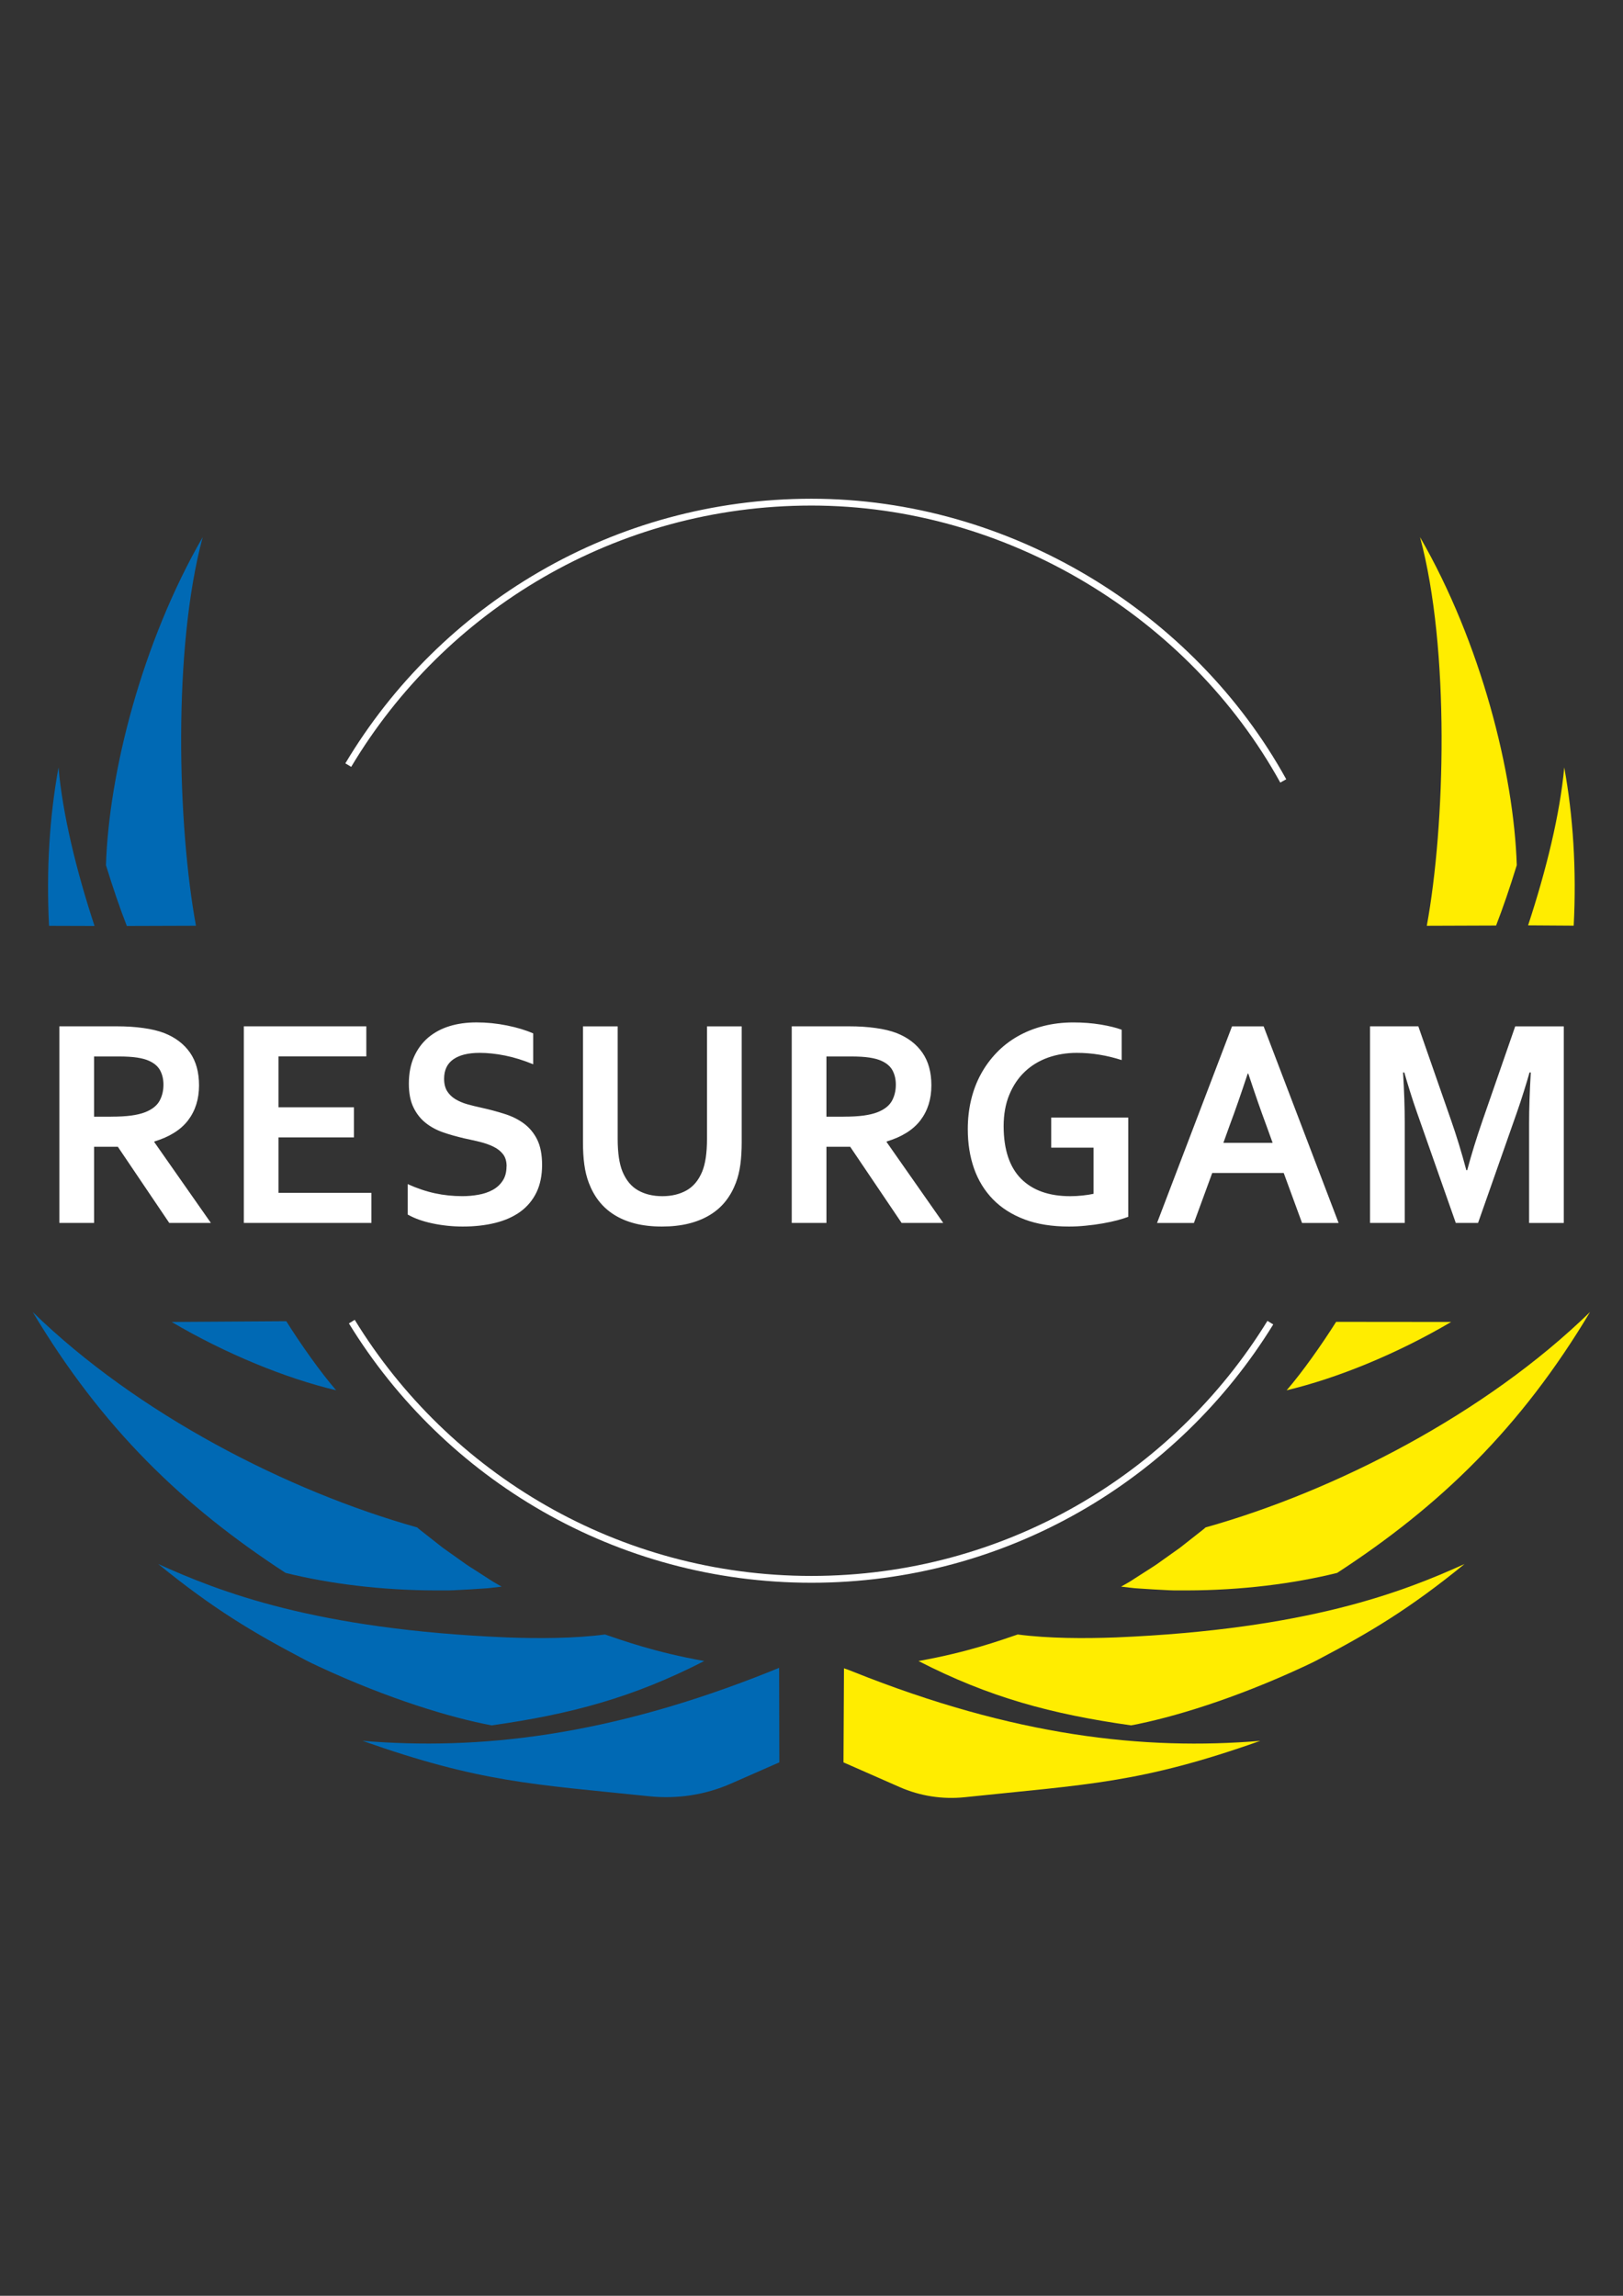 <?xml version="1.0" encoding="UTF-8"?>
<svg xmlns="http://www.w3.org/2000/svg" version="1.1" viewBox="0 0 595.28 841.89">
  <rect x="0" y="0" width="595.28" height="841.89" fill="#333333" stroke="none"/>
  <defs>
    <style>
      .cls-1 {
        fill: #fff;
      }

      .cls-2, .cls-3 {
        fill: #ffed00;
      }

      .cls-4, .cls-5 {
        fill: none;
      }

      .cls-5 {
        stroke: #fff;
        stroke-miterlimit: 22.93;
        stroke-width: 2.5px;
      }

      .cls-6 {
        fill: #0069b4;
      }

      .cls-3 {
        fill-rule: evenodd;
      }
    </style>
  </defs>
  <!-- Generator: Adobe Illustrator 28.7.1, SVG Export Plug-In . SVG Version: 1.2.0 Build 142)  -->
  <g>
    <g id="_Слой_1" data-name="Слой_1">
      <g>
        <path class="cls-6" d="M285.84,646.27l-17.64,7.75c-9.49,4.18-19.75,5.76-30.07,4.69-42.79-4.43-62.06-5.09-105.16-20.33,42.55,3.51,90.03-1.6,149.58-25.46,1.1-.45,2.18-.89,3.21-1.32l.08,34.66h0Z"/>
        <path class="cls-6" d="M258.3,609.11c-25.87,13.3-48.79,19.49-77.98,23.6-15.04-2.81-37.99-9.77-63.14-21.46l-2.93-1.38c-.98-.45-1.9-.97-2.86-1.46-18.54-9.75-33.1-18.36-53.37-34.87,22.44,10.14,57.45,23.96,127.89,26.92,11.49.42,24.67.41,35.99-1.08,6.17,2.08,18.16,6.49,36.39,9.73h0Z"/>
        <path class="cls-3" d="M336.88,609.11c25.87,13.3,48.8,19.49,77.99,23.6,15.04-2.81,37.98-9.77,63.14-21.46l2.92-1.38c.99-.45,1.91-.97,2.87-1.46,18.54-9.75,33.11-18.36,53.36-34.87-22.43,10.14-57.45,23.96-127.89,26.92-11.49.42-24.66.41-35.99-1.08-6.16,2.08-18.16,6.49-36.4,9.73h0Z"/>
        <path class="cls-6" d="M184,581.83s-1.17.14-3.23.38c-.52.05-1.1.13-1.72.19-.62.04-1.28.09-1.99.14-1.44.09-3.07.2-4.84.31-1.81.09-3.77.2-5.84.31-1.06.06-2.1.05-3.18.06-1.1,0-2.21,0-3.34,0-20.01-.04-38.97-2.43-55.11-6.42-37.7-24.53-67.38-53.2-92.75-95.67,38.42,37.42,93.44,65.62,141,78.99,1.28,1.11-.64-.46,9.4,7.45,1.82,1.29,3.74,2.66,5.68,4.03.96.69,1.93,1.37,2.88,2.05.94.68,1.94,1.25,2.87,1.86,1.87,1.2,3.62,2.32,5.1,3.28.75.48,1.42.94,2.05,1.31.63.35,1.17.67,1.62.93.9.51,1.41.8,1.41.8h0Z"/>
        <path class="cls-3" d="M411.19,581.83s1.17.14,3.23.38c.51.05,1.1.13,1.71.19.61.04,1.28.09,1.99.14,1.44.09,3.07.2,4.84.31,1.81.09,3.77.2,5.84.31,1.05.06,2.1.05,3.18.06,1.09,0,2.21,0,3.34,0,20.01-.04,38.97-2.43,55.11-6.42,37.71-24.53,67.39-53.2,92.76-95.67-38.42,37.42-93.44,65.62-141.01,78.99-1.27,1.11.65-.46-9.39,7.45-1.81,1.29-3.74,2.66-5.67,4.03-.96.69-1.93,1.37-2.88,2.05-.95.68-1.94,1.25-2.86,1.86-1.87,1.2-3.62,2.32-5.11,3.28-.75.48-1.42.94-2.05,1.31-.63.35-1.17.67-1.62.93-.89.51-1.41.8-1.41.8h0Z"/>
        <path class="cls-6" d="M123.3,509.83c-18.51-4.39-40.55-13.39-60.35-25.06l42.05-.27c5.31,8.45,12.61,18.79,18.3,25.33h0Z"/>
        <path class="cls-3" d="M471.89,509.83c18.52-4.39,40.57-13.39,60.36-25.06l-42.19-.04c-5.3,8.41-12.52,18.62-18.16,25.11h0Z"/>
        <path class="cls-6" d="M17.99,339.5c-1.06-20.71.22-40.29,3.47-58.08,1.53,17.34,6.52,37.79,13.21,58.13l-16.68-.05h0Z"/>
        <path class="cls-2" d="M577.2,339.44c1.06-20.69-.23-40.25-3.47-58.02-1.59,17.26-6.59,37.62-13.26,57.91l16.73.11h0Z"/>
        <path class="cls-6" d="M46.51,339.55c-2.59-6.65-5.07-13.91-7.65-22.28,1.07-33.73,13.14-81.55,35.49-120.31-11.03,40.88-9.22,105.79-2.48,142.51l-25.36.08h0Z"/>
        <path class="cls-2" d="M548.74,339.38c2.56-6.61,5.02-13.82,7.58-22.11-1.06-33.73-13.13-81.55-35.49-120.31,11.04,40.88,9.23,105.8,2.49,142.52l25.42-.09h0Z"/>
        <path class="cls-2" d="M312.65,612.93c59.55,23.86,107.02,28.98,149.58,25.46-44.15,15.61-63.3,15.91-108.33,20.66-8.16.86-16.43-.41-23.93-3.71-6.87-3.02-13.74-6.04-20.6-9.06l.18-34.5c.98.32,2.02.71,3.1,1.15h0Z"/>
        <path class="cls-5" d="M127.74,280.57c34.47-57.75,97.72-96.43,169.86-96.43s139.44,41.28,173.07,102.23M465.93,485.03c-34.76,56.48-97.15,94.13-168.33,94.13s-133.84-37.82-168.56-94.51"/>
        <path class="cls-4" d="M73.01,397.98c0,5.08-1.38,9.27-4.03,12.81-2.65,3.53-6.79,6.07-12.41,7.73v.22l20.78,29.7h-15.27l-18.87-27.93h-8.7v27.93h-12.73v-72.1h21.1c3.5,0,6.68.22,9.65.66,3.07.33,5.62.99,7.74,1.77,4.03,1.66,7.21,4.08,9.44,7.18,2.23,3.2,3.29,7.18,3.29,12.04h0ZM40.77,409.47c2.86,0,5.3-.11,7.32-.44,2.01-.22,3.71-.66,5.09-1.22,2.55-.99,4.35-2.32,5.3-4.08.95-1.77,1.48-3.75,1.48-5.96,0-1.99-.42-3.75-1.17-5.19-.74-1.55-2.12-2.65-3.92-3.53-1.17-.55-2.76-.99-4.56-1.21-1.8-.33-4.03-.44-6.79-.44h-9.01v22.08h6.26ZM102.62,437.4h34.04v11.04h-46.76v-72.1h44.96v11.04h-32.24v18.66h27.68v11.04h-27.68v20.31h0ZM185.73,427.68c0-1.77-.42-3.31-1.27-4.42-.85-1.1-2.02-2.1-3.5-2.76-1.48-.77-3.18-1.33-4.98-1.77-1.91-.44-3.82-.88-5.83-1.32-2.65-.66-5.3-1.33-7.74-2.21-2.44-.88-4.56-1.99-6.36-3.53-1.91-1.44-3.39-3.31-4.45-5.63-1.17-2.32-1.7-5.19-1.7-8.61,0-3.86.64-7.18,1.91-10.05,1.27-2.76,3.07-5.08,5.2-6.96,2.23-1.88,4.77-3.2,7.74-4.2,2.97-.88,6.36-1.32,9.97-1.32s7.42.33,11.13,1.1c3.82.77,7,1.77,9.65,2.87v11.37c-3.61-1.44-7-2.54-10.29-3.2-3.29-.66-6.47-.99-9.33-.99-4.13,0-7.42.77-9.65,2.32-2.23,1.66-3.39,3.97-3.39,7.18,0,1.88.42,3.31,1.17,4.53.74,1.21,1.7,2.21,2.97,2.98,1.27.77,2.76,1.32,4.35,1.88,1.7.44,3.39.88,5.3,1.21,2.97.66,5.73,1.44,8.38,2.32,2.65.77,4.98,1.99,7.1,3.42,2.01,1.55,3.71,3.53,4.88,5.96,1.17,2.43,1.8,5.52,1.8,9.27s-.64,7.29-2.01,10.16c-1.38,2.76-3.39,5.19-5.94,6.96-2.54,1.88-5.62,3.31-9.23,4.19-3.61.88-7.63,1.33-11.88,1.33-3.82,0-7.53-.33-11.13-1.1-3.61-.88-6.68-1.88-9.12-3.31v-11.15c3.5,1.55,6.79,2.65,10.07,3.31,3.18.77,6.57,1.1,9.97,1.1,2.01,0,4.03-.22,5.94-.55,1.91-.33,3.6-.88,5.2-1.77,1.48-.77,2.76-1.88,3.71-3.31.95-1.44,1.38-3.2,1.38-5.3h0ZM243.13,449.76c-3.6,0-6.89-.33-9.75-1.1-2.97-.77-5.51-1.77-7.63-3.2-2.23-1.33-4.14-3.09-5.73-5.08-1.49-1.99-2.76-4.19-3.71-6.73-.74-1.99-1.27-4.2-1.59-6.62-.32-2.54-.53-5.19-.53-8.28v-42.4h12.72v41.29c0,5.08.64,9.05,1.8,11.92,1.27,3.2,3.18,5.52,5.73,6.96,2.44,1.32,5.41,2.1,8.91,2.1s6.36-.77,8.8-2.1c2.55-1.44,4.45-3.75,5.83-6.96,1.17-2.87,1.7-6.85,1.7-11.92v-41.29h12.73v42.4c0,3.09-.11,5.74-.53,8.28-.32,2.43-.85,4.64-1.59,6.62-.95,2.54-2.23,4.75-3.71,6.73-1.59,1.99-3.5,3.75-5.83,5.08-2.23,1.43-4.77,2.43-7.74,3.2-2.97.77-6.26,1.1-9.86,1.1h0ZM341.41,397.98c0,5.08-1.38,9.27-4.03,12.81-2.65,3.53-6.79,6.07-12.41,7.73v.22l20.78,29.7h-15.27l-18.88-27.93h-8.69v27.93h-12.73v-72.1h21.1c3.5,0,6.68.22,9.65.66,3.07.33,5.62.99,7.74,1.77,4.03,1.66,7.21,4.08,9.44,7.18,2.23,3.2,3.29,7.18,3.29,12.04h0ZM309.17,409.47c2.86,0,5.3-.11,7.32-.44,2.02-.22,3.71-.66,5.09-1.22,2.55-.99,4.35-2.32,5.3-4.08.95-1.77,1.48-3.75,1.48-5.96,0-1.99-.42-3.75-1.17-5.19-.74-1.55-2.12-2.65-3.92-3.53-1.17-.55-2.76-.99-4.56-1.21-1.8-.33-4.03-.44-6.79-.44h-9.01v22.08h6.26ZM401.35,420.84h-15.48v-11.04h28.21v36.43c-1.06.33-2.33.77-3.92,1.21-1.59.44-3.39.77-5.41,1.21-2.01.33-4.03.55-6.15.77-2.12.22-4.13.33-6.26.33-6.26,0-11.66-.88-16.22-2.65-4.67-1.77-8.59-4.2-11.66-7.29-3.07-3.2-5.41-6.96-6.89-11.37-1.59-4.31-2.33-9.16-2.33-14.46,0-3.75.42-7.29,1.27-10.71.74-3.42,2.02-6.51,3.5-9.38,1.59-2.98,3.5-5.52,5.83-7.84,2.23-2.43,4.77-4.42,7.63-6.07,2.86-1.66,6.04-2.87,9.54-3.75,3.39-.88,7.1-1.32,11.03-1.32,3.5,0,6.79.22,9.97.77,3.08.55,5.62,1.1,7.63,1.88v11.15c-2.65-.88-5.41-1.55-8.16-1.99-2.65-.44-5.51-.66-8.27-.66-3.71,0-7.32.55-10.6,1.77-3.29,1.1-6.04,2.87-8.48,5.19-2.44,2.21-4.24,5.08-5.62,8.39-1.38,3.31-2.12,7.29-2.12,11.59,0,8.5,2.23,14.9,6.36,19.21,4.24,4.31,10.29,6.4,18.03,6.4,1.48,0,2.97-.11,4.56-.22,1.48-.22,2.86-.44,4.03-.66v-16.89h0ZM537.92,429.12c1.49-5.74,3.39-11.81,5.62-18.33l11.98-34.45h17.81v72.1h-12.72v-36.54c0-5.3.21-11.59.64-18.66h-.42c-.64,2.1-1.27,4.42-2.12,6.96-.74,2.54-1.59,5.08-2.44,7.51l-14.32,40.74h-8.16l-14.32-40.74c-.95-2.43-1.7-4.97-2.54-7.51-.74-2.54-1.48-4.86-2.02-6.96h-.53c.42,6.62.64,12.81.64,18.66v36.54h-12.73v-72.1h17.71l11.98,34.34c2.01,5.74,3.92,11.81,5.62,18.44h.32ZM470.86,430.11h-26.3l-6.68,18.33h-13.47l27.46-72.1h11.56l27.57,72.1h-13.47l-6.68-18.33h0ZM457.6,393.68c-2.44,7.51-4.67,13.8-6.57,18.88l-2.33,6.51h18.03l-2.33-6.51c-1.91-5.08-4.14-11.37-6.57-18.88h-.21Z"/>
        <path class="cls-1" d="M73,398.03c0,5.02-1.34,9.27-4.01,12.79-2.67,3.5-6.8,6.09-12.41,7.78v.2l20.77,29.66h-15.27l-18.86-27.93h-8.71v27.93h-12.73v-72.1h21.05c3.5,0,6.73.2,9.74.63,3,.41,5.57,1.03,7.71,1.86,4.06,1.6,7.21,4.01,9.42,7.18,2.21,3.18,3.3,7.18,3.3,12h0ZM40.74,409.49c2.9,0,5.36-.13,7.37-.4,2.01-.28,3.69-.68,5.07-1.21,2.54-.99,4.31-2.37,5.3-4.12.97-1.73,1.47-3.74,1.47-6,0-1.93-.39-3.66-1.17-5.15-.78-1.49-2.09-2.65-3.94-3.51-1.2-.59-2.72-.99-4.54-1.27-1.82-.28-4.08-.41-6.77-.41h-9.03v22.08h6.24ZM102.16,437.42h34.07v11.04h-46.8v-72.1h44.93v11.04h-32.2v18.66h27.66v11.04h-27.66v20.31h0ZM185.81,427.72c0-1.82-.42-3.31-1.29-4.43-.87-1.14-2.03-2.06-3.52-2.78-1.48-.74-3.15-1.31-4.98-1.77-1.84-.44-3.78-.88-5.8-1.31-2.69-.63-5.27-1.34-7.71-2.19-2.44-.85-4.6-2.02-6.45-3.51-1.86-1.49-3.34-3.39-4.44-5.69-1.11-2.3-1.66-5.17-1.66-8.63,0-3.81.64-7.12,1.93-9.95,1.27-2.82,3.02-5.15,5.21-7.01,2.21-1.84,4.77-3.22,7.74-4.14,2.95-.92,6.27-1.38,9.97-1.38s7.4.37,11.13,1.12c3.73.75,6.93,1.73,9.63,2.91v11.32c-3.59-1.47-7.03-2.54-10.34-3.2-3.29-.66-6.4-.99-9.3-.99-4.17,0-7.39.79-9.65,2.37-2.26,1.58-3.39,3.96-3.39,7.12,0,1.84.37,3.35,1.11,4.55.74,1.18,1.73,2.15,3,2.93,1.27.77,2.74,1.4,4.4,1.88,1.64.46,3.39.88,5.25,1.29,2.93.64,5.73,1.4,8.38,2.24,2.67.83,5.04,2.01,7.1,3.51,2.05,1.53,3.69,3.48,4.9,5.91,1.2,2.43,1.8,5.54,1.8,9.31s-.69,7.25-2.07,10.08c-1.38,2.83-3.34,5.19-5.89,7.05-2.53,1.84-5.6,3.22-9.23,4.12-3.64.9-7.6,1.34-11.91,1.34-3.76,0-7.48-.39-11.12-1.16-3.64-.77-6.66-1.86-9.08-3.26v-11.15c3.43,1.55,6.75,2.67,10,3.37,3.23.7,6.59,1.05,10.04,1.05,2,0,3.98-.17,5.9-.52,1.93-.33,3.66-.92,5.2-1.75,1.54-.83,2.77-1.95,3.71-3.39.94-1.42,1.4-3.16,1.4-5.26h0ZM242.77,449.79c-3.62,0-6.89-.37-9.79-1.1-2.9-.74-5.44-1.8-7.65-3.18-2.21-1.38-4.1-3.07-5.66-5.06-1.56-1.99-2.79-4.25-3.73-6.75-.76-2.02-1.31-4.25-1.63-6.68-.34-2.45-.49-5.17-.49-8.19v-42.45h12.73v41.26c0,5.1.58,9.09,1.75,11.96,1.33,3.2,3.23,5.5,5.74,6.92,2.51,1.42,5.48,2.13,8.89,2.13s6.38-.72,8.89-2.13c2.51-1.42,4.42-3.72,5.74-6.92,1.17-2.87,1.75-6.86,1.75-11.96v-41.26h12.73v42.45c0,3.02-.16,5.74-.49,8.19-.32,2.43-.87,4.66-1.63,6.68-.94,2.5-2.19,4.77-3.76,6.75-1.56,1.99-3.48,3.68-5.74,5.06-2.26,1.38-4.86,2.45-7.79,3.18s-6.22,1.1-9.84,1.1h0ZM341.61,398.03c0,5.02-1.34,9.27-4.01,12.79-2.67,3.5-6.8,6.09-12.41,7.78v.2l20.77,29.66h-15.27l-18.86-27.93h-8.71v27.93h-12.73v-72.1h21.05c3.5,0,6.73.2,9.74.63,3,.41,5.57,1.03,7.71,1.86,4.06,1.6,7.21,4.01,9.42,7.18,2.21,3.18,3.3,7.18,3.3,12h0ZM309.36,409.49c2.9,0,5.36-.13,7.37-.4,2.01-.28,3.69-.68,5.07-1.21,2.54-.99,4.31-2.37,5.3-4.12.97-1.73,1.47-3.74,1.47-6,0-1.93-.39-3.66-1.17-5.15-.78-1.49-2.09-2.65-3.94-3.51-1.2-.59-2.72-.99-4.54-1.27-1.82-.28-4.08-.41-6.77-.41h-9.03v22.08h6.24ZM401.1,420.86h-15.54v-11.04h28.26v36.4c-1.04.4-2.35.81-3.96,1.25-1.61.42-3.39.81-5.39,1.16-1.98.35-4.03.63-6.13.83-2.1.22-4.19.33-6.26.33-6.22,0-11.65-.86-16.28-2.61-4.65-1.75-8.5-4.2-11.59-7.36-3.09-3.17-5.41-6.94-6.95-11.3-1.54-4.38-2.3-9.2-2.3-14.48,0-3.74.41-7.31,1.22-10.71.81-3.4,2.01-6.55,3.59-9.44,1.57-2.89,3.5-5.5,5.74-7.84,2.24-2.34,4.82-4.34,7.71-6,2.88-1.64,6.03-2.91,9.47-3.79,3.43-.88,7.12-1.32,11.05-1.32,3.48,0,6.8.26,9.95.77,3.13.52,5.71,1.16,7.71,1.9v11.13c-2.69-.86-5.41-1.53-8.15-1.97-2.74-.46-5.51-.68-8.31-.68-3.76,0-7.28.59-10.57,1.75-3.29,1.18-6.12,2.91-8.52,5.19-2.4,2.28-4.29,5.1-5.67,8.45-1.38,3.33-2.07,7.21-2.07,11.59.04,8.52,2.17,14.92,6.4,19.19,4.24,4.25,10.23,6.39,18.01,6.39,1.45,0,2.95-.07,4.49-.24,1.56-.17,2.92-.37,4.08-.63v-16.91h0ZM538.14,429.12c1.52-5.69,3.39-11.78,5.64-18.27l11.97-34.48h17.81v72.1h-12.72v-36.53c0-5.35.21-11.57.62-18.66h-.46c-.58,2.06-1.27,4.36-2.07,6.9-.8,2.56-1.63,5.08-2.49,7.54l-14.32,40.74h-8.17l-14.32-40.74c-.87-2.47-1.7-4.99-2.49-7.54-.8-2.54-1.48-4.84-2.07-6.9h-.46c.41,6.66.62,12.84.62,18.6v36.58h-12.73v-72.1h17.71l11.97,34.32c2,5.72,3.89,11.87,5.64,18.44h.32Z"/>
        <path class="cls-1" d="M470.85,430.14h-26.23l-6.72,18.33h-13.52l27.5-72.1h11.59l27.5,72.1h-13.41l-6.72-18.33h0ZM457.63,393.7c-2.47,7.51-4.67,13.8-6.57,18.86l-2.35,6.53h18.06l-2.35-6.51c-1.91-5.1-4.1-11.39-6.57-18.88h-.21Z"/>
      </g>
    </g>
  </g>
</svg>